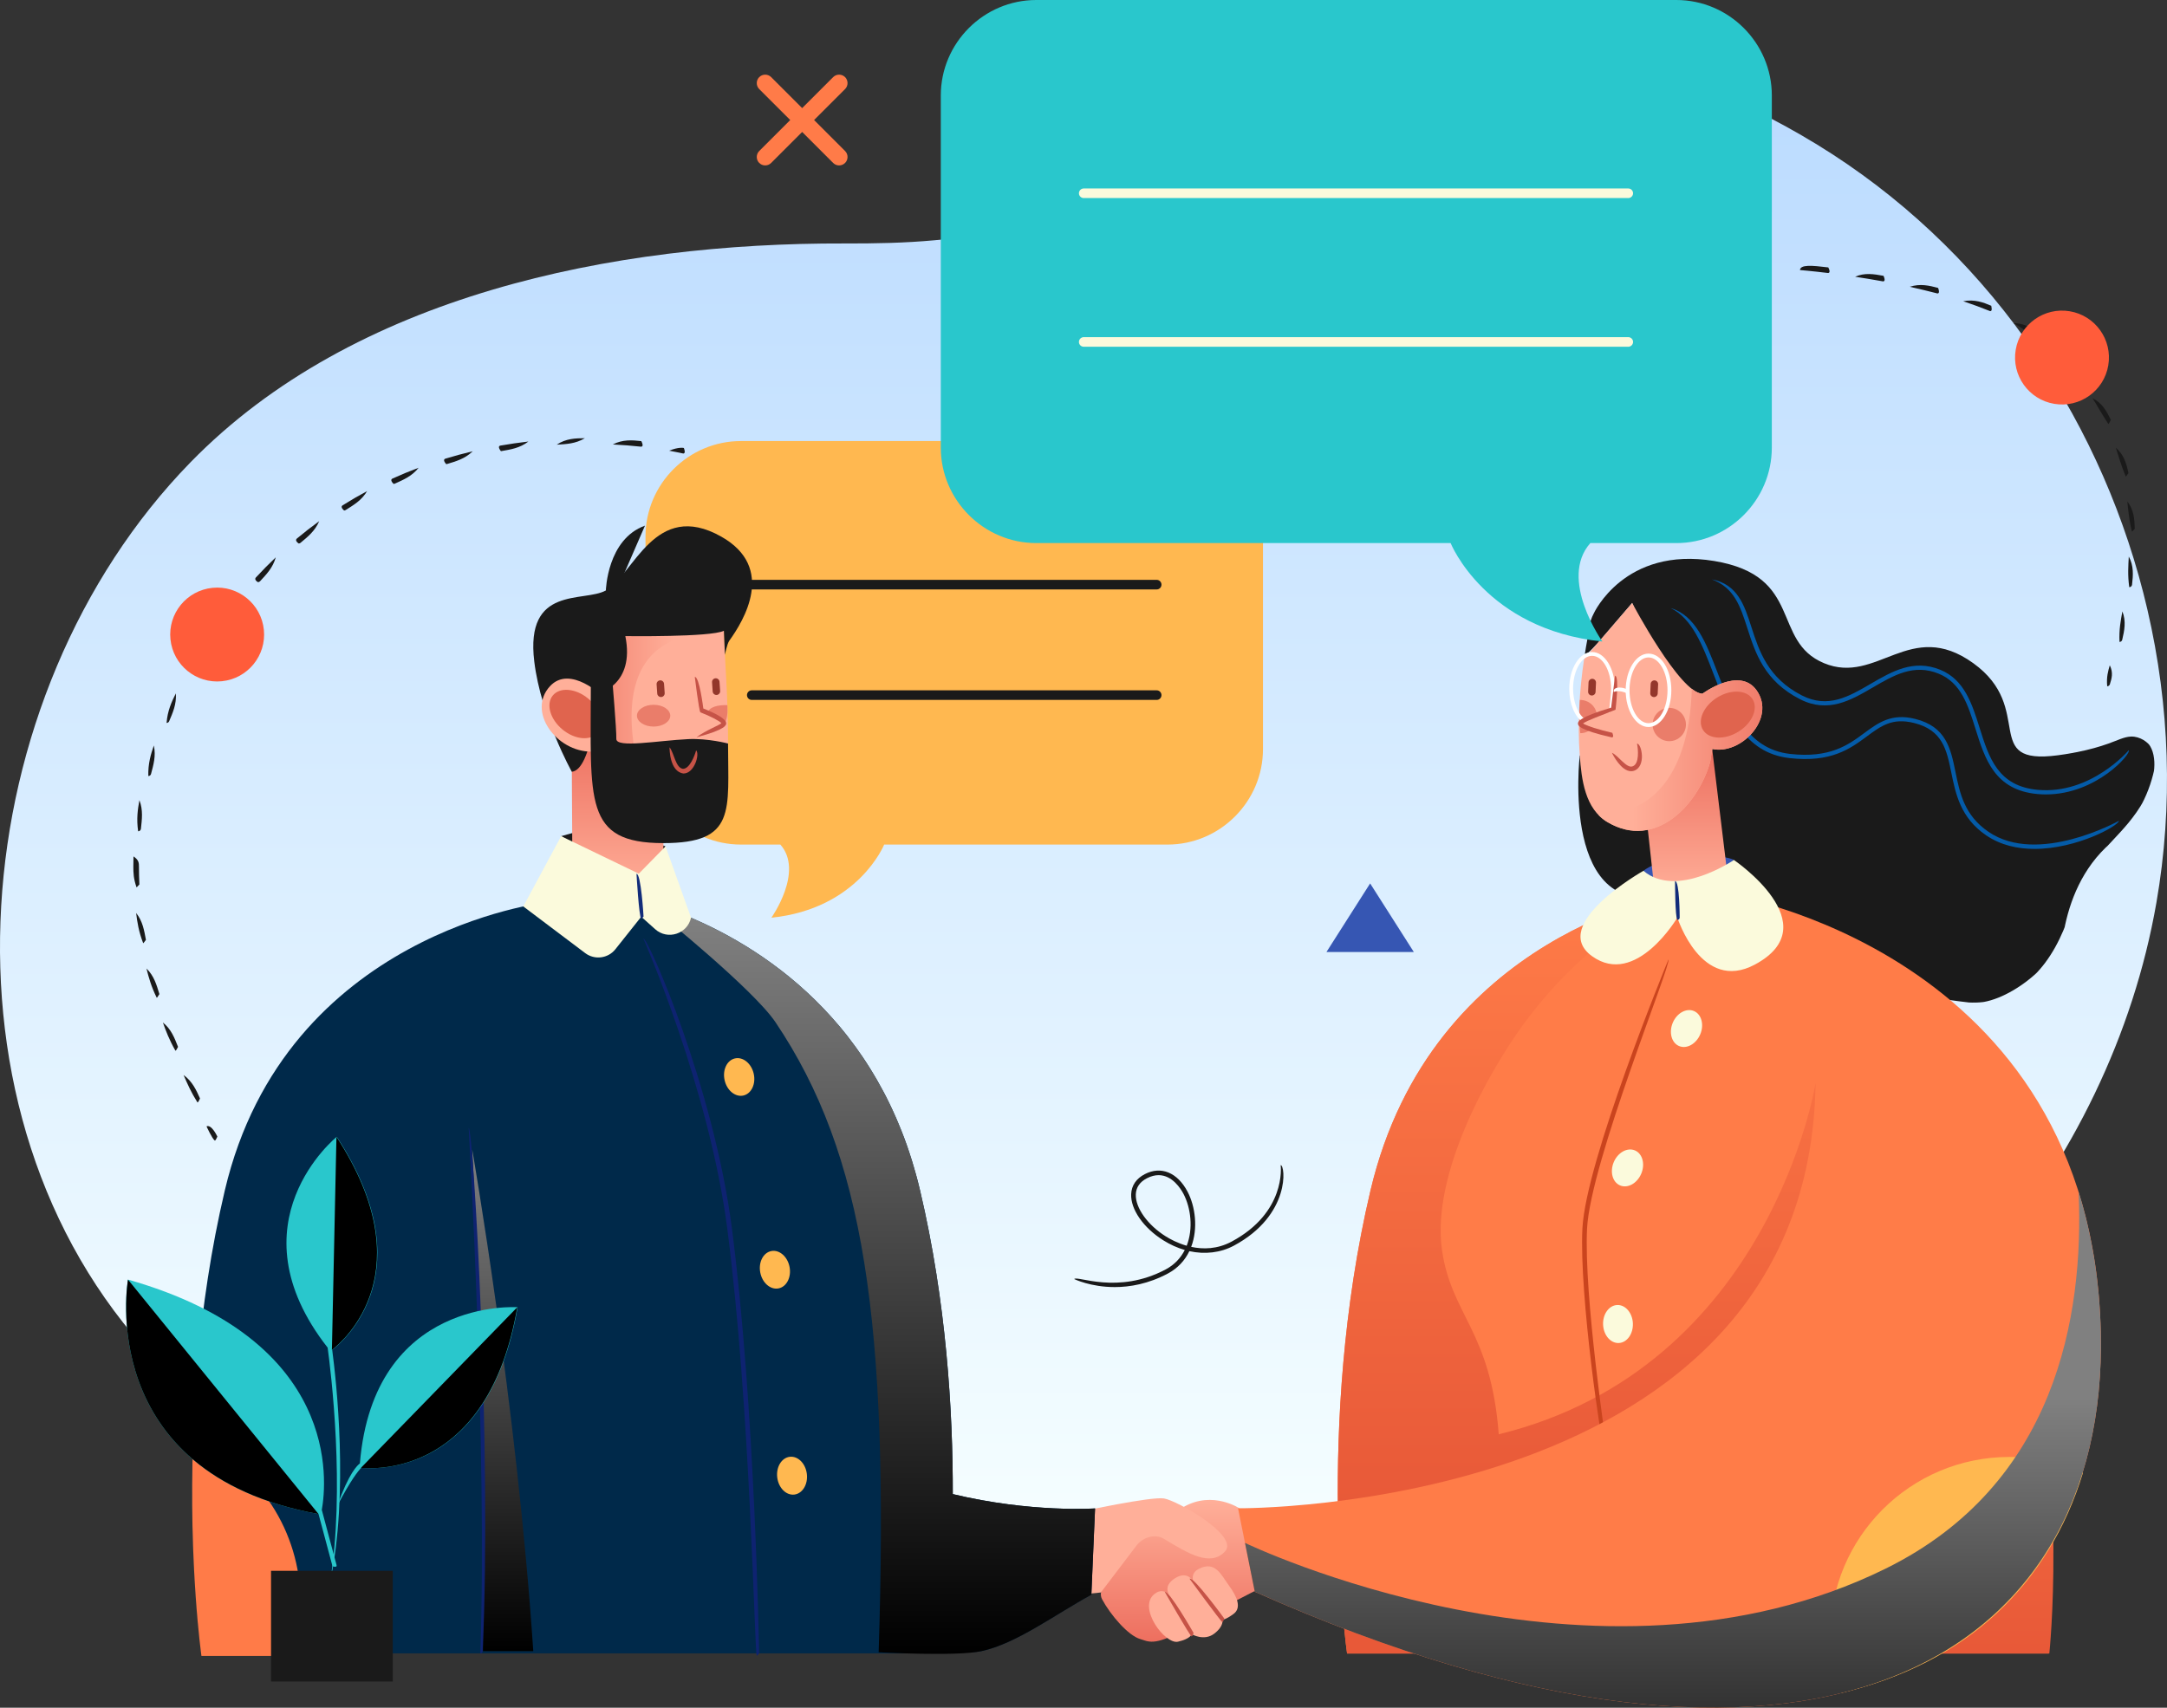 <?xml version="1.0" encoding="UTF-8"?><svg xmlns="http://www.w3.org/2000/svg" width="506.004" height="398.86" xmlns:xlink="http://www.w3.org/1999/xlink" viewBox="0 0 506.004 398.86"><rect x="0" y="0" width="506.004" height="398.86" fill="#333333" stroke="none"/><defs><style>.cls-1{fill:url(#linear-gradient-13);}.cls-2{fill:#ffb850;}.cls-3{fill:#ca441e;}.cls-4{fill:url(#linear-gradient-2);}.cls-5{fill:#e0644e;}.cls-6{fill:url(#linear-gradient-10);}.cls-7{fill:url(#linear-gradient-12);}.cls-8{fill:#0e2371;}.cls-9{fill:#e0a0aa;}.cls-10{fill:#fbfadc;}.cls-11{fill:#fff;}.cls-12{fill:#ff5c3a;}.cls-13{mix-blend-mode:soft-light;}.cls-14{fill:#ffaf99;}.cls-15{fill:none;}.cls-16{fill:url(#linear-gradient-4);}.cls-17{fill:#ea7d6a;}.cls-18{fill:url(#linear-gradient-3);}.cls-19{clip-path:url(#clippath-1);}.cls-20{fill:url(#linear-gradient-5);}.cls-21{fill:#ff7b48;}.cls-22{isolation:isolate;}.cls-23{fill:#93372b;}.cls-24{fill:url(#linear-gradient-8);}.cls-25{fill:#29c7cc;}.cls-26{fill:#ff7c48;}.cls-27{fill:url(#linear-gradient-7);}.cls-28{fill:#1a1a1a;}.cls-29{fill:url(#linear-gradient-9);}.cls-30{fill:url(#linear-gradient-11);}.cls-31{fill:#c65347;}.cls-32{fill:url(#linear-gradient-6);}.cls-33{fill:#00294a;}.cls-34{fill:#122c7a;}.cls-35{fill:#045ba8;}.cls-36{fill:url(#linear-gradient);}.cls-37{clip-path:url(#clippath);}.cls-38{fill:url(#Gradient);}.cls-39{fill:#3656b3;}</style><linearGradient id="Gradient" x1="253.002" y1="369.165" x2="253.002" y2="7.485" gradientUnits="userSpaceOnUse"><stop offset="0" stop-color="#f7ffff"/><stop offset="1" stop-color="#b9daff"/></linearGradient><clipPath id="clippath"><path class="cls-15" d="M495.182,172.534c-3.446,1.546-8.204,3.022-14.676,3.876-18.2,2.398-5.033-10.917-19.747-21.518-14.716-10.6-22.462,5.179-34.853,0-12.391-5.179-4.645-20.379-25.634-23.862-20.986-3.484-28.143,12.27-28.143,12.27-.259.511-.499,1.05-.693,1.67-1,5.529-1.058,5.879-1.118,6.237-.119.744-.169,1.063-.222,1.396-.199,1.292,3.585-3.108,3.585-3.108l7.436-8.655s9.676,22.331,14.933,22.411c1.62,5.842,5.001,8.671,3.267,14.762-2.557,8.99-8.371,14.112-14.62,15.49l2.486,9.938c-1.358,15.387,45.705,27.687,72.86,30.74,7.91.89,20.447-8.96,21.903-16.784,1.262-6.791,4.234-14.728,10.95-20.535,6.494-5.617,9.25-12.34,10.32-18.014.867-4.585-3.781-8.224-8.036-6.312Z"/></clipPath><linearGradient id="linear-gradient" x1="276.938" y1="350.332" x2="276.938" y2="383.442" gradientUnits="userSpaceOnUse"><stop offset=".006" stop-color="#ffaf99"/><stop offset="1" stop-color="#ed6f5f"/></linearGradient><clipPath id="clippath-1"><path class="cls-15" d="M222.478,348.974c0-1.169-.003-2.355-.013-3.559-.012-1.436-.028-2.61-.053-3.801-.03-1.6-.06-2.781-.096-3.978-.053-1.707-.098-2.907-.149-4.118-.078-1.794-.139-3.02-.204-4.263-.103-1.819-.179-3.09-.27-4.375-.121-1.801-.222-3.137-.333-4.479-.141-1.718-.264-3.131-.401-4.554-.139-1.446-.287-2.874-.446-4.315-.191-1.748-.358-3.136-.531-4.534-.237-1.896-.424-3.269-.618-4.645-.285-2.01-.491-3.378-.708-4.751-.33-2.061-.559-3.441-.804-4.829-.368-2.053-.627-3.466-.902-4.879-.395-2.008-.695-3.466-1.008-4.93-.406-1.879-.751-3.418-1.116-4.955-.264-1.131-.549-2.234-.846-3.33-.494-1.763-.725-2.549-.965-3.327-.61-1.95-.937-2.935-1.277-3.899-.406-1.149-.781-2.137-1.164-3.114-.637-1.579-.93-2.277-1.227-2.967-.756-1.715-1.141-2.554-1.539-3.376-.549-1.143-.998-2.02-1.453-2.884-.751-1.398-1.093-2.013-1.441-2.619-.874-1.514-1.302-2.222-1.738-2.917-.688-1.103-1.194-1.876-1.705-2.634-.846-1.23-1.232-1.771-1.615-2.305-.97-1.32-1.428-1.927-1.891-2.521-.796-1.016-1.348-1.691-1.907-2.356-.909-1.063-1.322-1.542-1.743-2.008-1.028-1.141-1.511-1.66-1.998-2.168-.874-.912-1.461-1.499-2.05-2.076-.937-.902-1.383-1.325-1.834-1.74-1.058-.968-1.567-1.418-2.078-1.865-.894-.771-1.506-1.282-2.118-1.781-.925-.743-1.404-1.123-1.882-1.491-1.048-.801-1.579-1.199-2.113-1.582-.877-.64-1.504-1.079-2.129-1.509-.864-.584-1.378-.925-1.889-1.257-1.008-.65-1.569-1.003-2.131-1.348-.783-.484-1.418-.859-2.053-1.227-.758-.436-1.304-.746-1.851-1.045-.924-.506-1.509-.818-2.088-1.121-.673-.35-1.305-.668-1.932-.977-.61-.3-1.197-.582-1.778-.854-1.998-.932-3.746-1.68-5.403-2.34-9.129-3.637-15.595-4.653-15.595-4.653v7.197l-6.754-2.404-9.235-2.721s-60.676,6.885-74.898,67.22c-13.013,55.22-5.469,108.165-5.469,108.165h173.264c.058-.416,6.703-.051,8.854-.514,8.185-1.768,17.157-8.537,25.679-13.184l.869-20.153s-14.921,1.041-33.226-3.348Z"/></clipPath><linearGradient id="linear-gradient-2" x1="393.808" y1="209.4" x2="393.808" y2="174.924" xlink:href="#linear-gradient"/><linearGradient id="linear-gradient-3" x1="372.397" y1="205.116" x2="372.397" y2="382.574" gradientUnits="userSpaceOnUse"><stop offset="0" stop-color="#ff7c48"/><stop offset=".828" stop-color="#e85938"/></linearGradient><linearGradient id="linear-gradient-4" x1="458.893" y1="254.032" x2="458.893" y2="386.213" gradientUnits="userSpaceOnUse"><stop offset=".194" stop-color="#ff7c48"/><stop offset=".994" stop-color="#e85938"/></linearGradient><linearGradient id="linear-gradient-5" x1="144.189" y1="209.36" x2="144.189" y2="171.252" xlink:href="#linear-gradient"/><linearGradient id="linear-gradient-6" x1="204.907" y1="213.365" x2="204.907" y2="386.299" gradientUnits="userSpaceOnUse"><stop offset=".006" stop-color="gray"/><stop offset="1" stop-color="#000"/></linearGradient><linearGradient id="linear-gradient-7" x1="117.389" y1="268.461" x2="117.389" y2="385.659" xlink:href="#linear-gradient-6"/><linearGradient id="linear-gradient-8" x1="380.921" y1="176.49" x2="419.228" y2="176.49" xlink:href="#linear-gradient"/><linearGradient id="linear-gradient-9" x1="157.535" y1="163.442" x2="128.886" y2="163.442" xlink:href="#linear-gradient"/><linearGradient id="linear-gradient-10" x1="29.44" y1="326.25" x2="74.381" y2="326.25" gradientUnits="userSpaceOnUse"><stop offset=".905" stop-color="#000"/><stop offset=".98" stop-color="#000"/></linearGradient><linearGradient id="linear-gradient-11" x1="82.772" y1="265.516" x2="82.772" y2="315.315" xlink:href="#linear-gradient-10"/><linearGradient id="linear-gradient-12" x1="102.535" y1="305.324" x2="102.535" y2="342.932" xlink:href="#linear-gradient-10"/><linearGradient id="linear-gradient-13" x1="390.644" y1="325.931" x2="390.644" y2="446.376" xlink:href="#linear-gradient-6"/></defs><g class="cls-22"><g id="_レイヤー_2"><g id="seeker"><path class="cls-38" d="M501.442,142.441c-9.89-42.645-35.538-81.793-73.651-106.471-36.193-23.435-91.214-39.003-132.763-19.948-20.341,9.328-34.486,29.631-56.096,36.233-13.399,4.093-27.687,4.656-41.761,4.61-54.041-.174-114.629,12.071-152.694,51.121-52.919,54.29-62.087,152.374-8.59,209.231,24.621,26.168,59.278,41.007,95.126,47.171,33.531,5.766,67.873,4.844,101.945,4.522,51.625-.491,104.835.169,152.714-18.208,60.857-23.359,107.117-78.243,117.853-139.834,3.959-22.714,3.108-46.053-2.084-68.427Z"/><path class="cls-28" d="M368.881,176.476s-4.713,39.639,20.9,32.239c23.719-6.854.859-36.699.859-36.699l-21.759,4.461Z"/><g class="cls-37"><path class="cls-28" d="M495.198,172.579c-.416.151-.829.317-1.239.479-4.328,1.698-8.846,2.745-13.452,3.352-18.2,2.398-5.033-10.917-19.747-21.518-14.716-10.6-22.462,5.179-34.853,0-12.391-5.179-4.645-20.379-25.634-23.862-20.986-3.484-28.143,12.27-28.14,12.283-.262.499-.502,1.038-.696,1.657-1,5.529-1.058,5.879-1.118,6.237-.119.744-.169,1.063-.222,1.396-.199,1.292,3.585-3.108,3.585-3.108l7.436-8.655s9.676,22.331,14.933,22.411c1.62,5.842,5.001,8.671,3.267,14.762-2.557,8.99-8.371,14.112-14.62,15.49l2.486,9.938c-.552,6.242,6.315,10.734,10.96,13.409,8.338,4.801,17.716,7.855,26.944,10.429,8.713,2.428,17.583,4.343,26.518,5.751,4.242.67,8.766,1.728,13.023.743,5.222-1.204,9.781-4.688,12.948-8.935,3.429-4.602,5.444-10.061,6.947-15.55,1.899-6.937,7.985-11.676,12.429-17.039,2.7-3.26,5.066-7.089,5.872-11.295.748-3.902-.093-9.147-5.252-8.92-.816.038-1.604.264-2.375.547Z"/></g><path class="cls-39" d="M383.753,203.389s3.068-2.71,11.048-3.305c7.98-.592,10.076.778,10.076.778,0,0-6.459,5.686-12.784,6.315-6.32.632-8.341-3.789-8.341-3.789Z"/><polygon class="cls-28" points="131.026 195.303 140.669 192.595 155.408 197.686 149.448 206.921 131.026 195.303"/><path class="cls-36" d="M289.63,352.425s-6.383-4.413-13.3-.423c-6.92,3.995-21.422,17.008-19.011,21.5,2.038,3.794,6.151,8.545,8.966,9.341,1.634.463,3.305,1.821,9.952-2.179,6.648-3.998,20.591-11.031,20.591-11.031l-7.197-17.208Z"/><path class="cls-14" d="M252.262,353.075s16.401-3.564,19.51-3.088c3.111.476,17.668,8.736,14.28,12.378-3.428,3.685-8.62.464-14.288-2.957-2.066-1.25-4.794-.378-6.318,1.493l-8.396,11.051-8.63.882,3.842-19.759Z"/><path class="cls-14" d="M287.02,370.411c-1.884-2.567-3.212-5.947-7.101-3.978-1.635.831-1.527,2.169-1.244,3.016-.582-.998-1.92-2.403-4.431-.738-2.053,1.357-1.794,2.806-1.29,3.723-.708-.695-1.899-1.332-3.413-.108-3.957,3.202,2.509,11.806,5.519,11.121,3.01-.688,3.182-1.768,3.182-1.768,0,0,2.884,1.721,5.277-.106,2.393-1.826,1.894-3.257,1.894-3.257,0,0,.675.078,2.622-1.353,1.947-1.433.809-4.073-1.015-6.552Z"/><g class="cls-19"><path class="cls-33" d="M222.478,348.974c0-1.169-.003-2.355-.013-3.559-.012-1.436-.028-2.61-.053-3.801-.03-1.6-.06-2.781-.096-3.978-.053-1.707-.098-2.907-.149-4.118-.078-1.794-.139-3.02-.204-4.263-.103-1.819-.179-3.09-.27-4.375-.121-1.801-.222-3.137-.333-4.479-.141-1.718-.264-3.131-.401-4.554-.139-1.446-.287-2.874-.446-4.315-.191-1.748-.358-3.136-.531-4.534-.237-1.896-.424-3.269-.618-4.645-.285-2.01-.491-3.378-.708-4.751-.33-2.061-.559-3.441-.804-4.829-.368-2.053-.627-3.466-.902-4.879-.395-2.008-.695-3.466-1.008-4.93-.406-1.879-.751-3.418-1.116-4.955-.264-1.131-.549-2.234-.846-3.33-.494-1.763-.725-2.549-.965-3.327-.61-1.95-.937-2.935-1.277-3.899-.406-1.149-.781-2.137-1.164-3.114-.637-1.579-.93-2.277-1.227-2.967-.756-1.715-1.141-2.554-1.539-3.376-.549-1.143-.998-2.02-1.453-2.884-.751-1.398-1.093-2.013-1.441-2.619-.874-1.514-1.302-2.222-1.738-2.917-.688-1.103-1.194-1.876-1.705-2.634-.846-1.23-1.232-1.771-1.615-2.305-.97-1.32-1.428-1.927-1.891-2.521-.796-1.016-1.348-1.691-1.907-2.356-.909-1.063-1.322-1.542-1.743-2.008-1.028-1.141-1.511-1.66-1.998-2.168-.874-.912-1.461-1.499-2.05-2.076-.937-.902-1.383-1.325-1.834-1.74-1.058-.968-1.567-1.418-2.078-1.865-.894-.771-1.506-1.282-2.118-1.781-.925-.743-1.404-1.123-1.882-1.491-1.048-.801-1.579-1.199-2.113-1.582-.877-.64-1.504-1.079-2.129-1.509-.864-.584-1.378-.925-1.889-1.257-1.008-.65-1.569-1.003-2.131-1.348-.783-.484-1.418-.859-2.053-1.227-.758-.436-1.304-.746-1.851-1.045-.924-.506-1.509-.818-2.088-1.121-.673-.35-1.305-.668-1.932-.977-.61-.3-1.197-.582-1.778-.854-1.998-.932-3.746-1.68-5.403-2.34-9.129-3.637-15.595-4.653-15.595-4.653v7.197l-6.754-2.404-9.235-2.721s-60.676,6.885-74.898,67.22c-13.013,55.22-5.469,108.165-5.469,108.165h173.264c.058-.416,6.703-.051,8.854-.514,8.185-1.768,17.157-8.537,25.679-13.184l.869-20.153s-14.921,1.041-33.226-3.348Z"/></g><rect class="cls-9" x="238.783" y="105.754" width="33.458" height="23.064"/><path class="cls-2" d="M272.616,103.014h-99.595c-12.26,0-22.293,10.033-22.293,22.296v49.658c0,12.263,10.034,22.296,22.293,22.296h9.194c5.58,6.28-2.091,17.084-2.091,17.084,20.313-2.09,26.332-17.084,26.332-17.084h66.159c12.263,0,22.296-10.034,22.296-22.296v-49.658c0-12.263-10.033-22.296-22.296-22.296Z"/><path class="cls-28" d="M270.089,137.673h-94.541c-.62,0-1.124-.499-1.124-1.118s.504-1.123,1.124-1.123h94.541c.622,0,1.121.501,1.121,1.123s-.499,1.118-1.121,1.118Z"/><path class="cls-28" d="M270.089,163.48h-94.541c-.62,0-1.124-.499-1.124-1.121s.504-1.123,1.124-1.123h94.541c.622,0,1.121.504,1.121,1.123s-.499,1.121-1.121,1.121Z"/><path class="cls-26" d="M397.688,214.33l-6.232-5.575s-57.217,8.96-71.44,69.294c-13.013,55.22-5.468,108.165-5.468,108.165h163.772s9.514-155.064-80.632-171.883Z"/><path class="cls-4" d="M384.164,188.209l2.131,19.364s-1.045,3.418,8.247.902c9.293-2.516,8.907-3.486,8.907-3.486l-3.653-30.064-15.633,13.285Z"/><path class="cls-18" d="M423.944,253.027s-10.6,66.497-73.981,81.975c-1.826-24.216-11.119-27.778-13.263-43.138-2.461-17.639,10.852-41.456,19.145-52.784,15.799-21.581,35.612-30.325,35.612-30.325,0,0-57.217,8.96-71.44,69.294-13.013,55.22-5.468,108.165-5.468,108.165h35.279s.008-9.308.121-20.625c2.915.78,4.801,1.214,4.801,1.214,0,0,57.162-41.843,58.527-42.39,1.368-.549,19.145-34.188,19.145-34.188l-8.477-37.196Z"/><path class="cls-16" d="M466.002,280.792c-3.607-9.394-8.139-18.472-13.827-26.76-2.01,5.025-3.743,10.433-5.121,16.27-11.676,49.544-8.9,97.484-7.152,115.91h38.624s4.167-38.833-4.882-79.687c-3.149-6.462-6.292-11.83-7.489-20.407-.232-1.65-.259-3.443-.154-5.327Z"/><path class="cls-3" d="M374.67,339.173c-.587-.819-5.96-36.524-5.169-52.26.799-15.775,19.306-60.893,20.09-62.807.811.882-18.223,47.274-19.007,62.865-.783,15.623,4.567,51.219,4.623,51.577-.479.622-.507.625-.537.625Z"/><path class="cls-20" d="M154.907,187.754v19.591s-3.038,3.647-12.331,1.131c-8.827-2.391-8.919-3.385-8.907-3.479.003-.015-.196-33.745-.196-33.745l21.434,16.502Z"/><path class="cls-14" d="M139.593,162.029c2.187-18.716,16.409-21.19,16.409-21.19l13.028,6.492c.343,12.18,3.31,40.677-3.192,44.831-3.713,2.373-10.698,2.134-14.958,2.02-10.272-.274-12.227-18.946-12.341-19.487l1.053-12.666Z"/><path class="cls-23" d="M167.343,162.321c.476-.033.841-.453.809-.93l-.146-2.159c-.033-.479-.453-.841-.93-.809-.481.033-.844.451-.811.93l.149,2.154c.033.479.451.844.93.814Z"/><path class="cls-23" d="M154.398,162.803c.479-.033.841-.451.809-.93l-.149-2.154c-.033-.479-.448-.843-.93-.811-.476.033-.841.45-.809.927l.149,2.158c.033.479.451.842.93.809Z"/><g class="cls-13"><path class="cls-32" d="M222.478,348.974c.04-19.671-1.542-45.068-7.648-70.966-9.441-40.058-37.831-57.464-55.849-64.643l-4.869.143s21.819,17.59,26.973,25.258c20.724,30.818,26.538,70.044,24.084,147.154,0,0,18.124,1.005,23.986-.262,8.185-1.768,17.157-8.537,25.679-13.184l.869-20.155s-14.921,1.043-33.226-3.346Z"/></g><path class="cls-10" d="M155.408,197.686l-6.245,6.376-18.137-8.759-8.837,16.411,14.454,10.895c2.204,1.662,5.335,1.265,7.053-.9l6.036-7.592,3.257,2.915c2.899,2.598,7.522,1.116,8.371-2.685l-5.952-16.661Z"/><g class="cls-13"><path class="cls-27" d="M110.257,268.461s10.484,60.068,14.265,117.198h-11.744c0-75.785-2.522-117.198-2.522-117.198Z"/></g><path class="cls-8" d="M112.164,386.203c1.622-47.824-2.683-122.045-2.726-122.79,1.126.68,5.434,74.961,3.267,122.271-.013.292-.252.519-.542.519Z"/><path class="cls-35" d="M475.063,198.278c-3.925,0-7.885-.846-11.31-3.189-5.968-4.073-7.101-9.668-8.109-14.605-1.088-5.348-2.03-9.968-8.718-11.623-5.081-1.255-7.683.685-10.993,3.131-3.912,2.894-8.353,6.174-18.066,5.076-10.668-1.212-14.275-10.603-17.764-19.684-2.549-6.648-4.965-12.928-9.985-15.353,5.804,1.707,8.28,8.166,10.907,14.998,3.383,8.806,6.88,17.915,16.956,19.062,9.31,1.055,13.597-2.101,17.366-4.895,3.245-2.396,6.343-4.65,11.817-3.292,7.29,1.804,8.335,6.943,9.444,12.386,1.018,4.982,2.068,10.139,7.706,13.99,11.572,7.92,30.276-2.461,30.468-2.572-.083,1.174-9.802,6.57-19.716,6.57Z"/><path class="cls-14" d="M410.2,161.281c-3.995-5.733-12.675.748-12.675.748-5.258-.083-16.407-21.19-16.407-21.19l-7.436,8.655s-3.784,4.4-3.784,4.403c-1.116,7.427-1.569,15.081-1.018,22.578.411,5.557,1.197,12.447,6.514,15.568,11.134,6.537,21.072-4.003,23.923-14.031.151-.534.365-2.547.479-3.088,6.61,1.486,14.986-7.066,10.404-13.643Z"/><path class="cls-31" d="M380.874,180.131c-2.328,0-4.263-3.834-4.492-4.31,1.509.63,3.383,3.685,4.819,3.174,1.65-.544,1.32-4.025,1.05-5.318,1.108.01,2.184,5.391-.715,6.346-.224.073-.446.108-.662.108Z"/><path class="cls-23" d="M371.664,162.447c-.479-.02-.851-.431-.831-.909l.098-2.159c.02-.481.431-.856.909-.833.481.022.854.433.831.911l-.098,2.159c-.02.478-.431.851-.909.831Z"/><path class="cls-23" d="M386.171,162.813c-.479-.022-.854-.433-.831-.909l.098-2.158c.021-.482.431-.856.909-.832.479.021.854.431.831.91l-.098,2.158c-.02.479-.431.854-.909.831Z"/><path class="cls-17" d="M393.671,169.229c0,2.146-1.741,3.886-3.89,3.886s-3.889-1.741-3.889-3.886,1.741-3.892,3.889-3.892,3.89,1.743,3.89,3.892Z"/><path class="cls-17" d="M371.873,169.989c-.71.776-1.73,1.262-2.867,1.262-.348-2.612-.264-5.23-.103-7.769,2.071-.01,3.698,1.451,3.955,3.347l-4.075,2.02,3.09,1.139Z"/><path class="cls-35" d="M477.743,185.552c-.655,0-1.315-.025-1.99-.091-9.983-.909-12.26-8.179-14.462-15.207-1.738-5.552-3.383-10.794-8.638-12.918-5.789-2.338-10.424.368-15.343,3.232-5.129,2.993-10.436,6.091-16.993,2.748-8.333-4.25-10.441-10.799-12.298-16.578-1.637-5.088-3.053-9.482-8.308-11.424,6.043,1.184,7.597,6.013,9.242,11.122,1.801,5.594,3.849,11.937,11.809,16,6.084,3.101,10.923.272,16.054-2.718,4.905-2.857,9.975-5.821,16.205-3.295,5.685,2.297,7.476,8.008,9.21,13.535,2.204,7.031,4.285,13.671,13.611,14.523,12.378,1.123,21.142-9.149,21.232-9.25.663.736-7.524,10.32-19.331,10.32Z"/><path class="cls-28" d="M50.158,266.396c-.594-.383-1.935-3.315-1.935-3.315,1.192-.544,2.532,2.391,2.532,2.391-.414.905-.504.925-.597.925Z"/><path class="cls-28" d="M46.107,257.49c-1.481-2.358-2.368-4.368-3.242-6.408,2.071,1.521,2.957,3.519,3.839,5.484-.416.904-.506.924-.597.924ZM40.963,245.407c-1.456-2.564-2.217-4.582-2.925-6.582,1.935,1.549,2.691,3.552,3.534,5.688-.448.882-.529.894-.61.894ZM36.593,233.033c-1.285-2.622-1.879-4.763-2.391-6.821,1.776,1.72,2.363,3.839,3.018,5.975-.499.836-.562.846-.627.846ZM33.434,220.297c-1.053-2.726-1.388-4.923-1.645-7.059,1.549,1.953,1.882,4.119,2.287,6.285-.562.771-.602.774-.642.774ZM31.892,207.271c-.72-2.017-.753-3.428-.756-4.844,0-.796.01-1.592.033-2.396,1.285.826,1.275,1.613,1.275,2.396.003,1.395.035,2.781.103,4.159-.634.685-.642.685-.655.685ZM32.258,194.16c-.42-2.917-.098-5.119.297-7.27.895,2.358.579,4.522.353,6.686-.035.335-.32.585-.65.585ZM34.633,181.262c-.076-2.929.574-5.058,1.292-7.144.529,2.484-.111,4.58-.66,6.658-.078.292-.34.486-.632.486ZM38.895,168.854c.234-2.887,1.166-4.902,2.169-6.907.179,2.561-.741,4.557-1.569,6.506-.101.249-.348.401-.6.401ZM44.757,157.117c-.64-.267-.746-.668-.569-.982,1.078-1.865,2.242-3.759,3.456-5.625-.108,2.562-1.257,4.434-2.32,6.28-.123.209-.34.327-.567.327ZM51.916,146.114c-.678-.335-.741-.746-.529-1.037,1.305-1.796,2.66-3.555,4.03-5.225-.34,2.481-1.683,4.217-2.975,5.996-.129.174-.327.267-.527.267ZM60.234,135.975c-.71-.421-.728-.834-.481-1.098,1.489-1.608,3.048-3.19,4.638-4.701-.668,2.441-2.209,4-3.675,5.59-.134.138-.307.209-.481.209ZM69.743,126.942c-.733-.512-.698-.927-.418-1.157,1.668-1.39,3.418-2.756,5.21-4.06-.998,2.345-2.729,3.693-4.371,5.065-.123.101-.272.152-.421.152ZM80.356,119.233c-.746-.612-.652-1.015-.345-1.209,1.869-1.174,3.794-2.292,5.711-3.32-1.275,2.166-3.171,3.267-5.018,4.429-.106.065-.227.1-.348.1ZM91.916,113.029c-.746-.713-.6-1.1-.272-1.249,2.011-.912,4.066-1.764,6.109-2.53-1.557,1.982-3.585,2.822-5.567,3.718-.088.04-.181.06-.269.06ZM104.194,108.407c-.731-.811-.537-1.171-.191-1.28,2.068-.625,4.212-1.207,6.379-1.726-1.837,1.786-3.955,2.358-5.998,2.978-.063.02-.128.027-.189.027ZM116.963,105.371c-.708-.899-.466-1.235-.111-1.298,2.144-.375,4.34-.693,6.532-.947-2.015,1.552-4.186,1.865-6.31,2.234-.035.008-.076.01-.111.01ZM149.675,104.329c-2.179-.235-4.371-.408-6.58-.519,2.302-1.196,4.519-1.018,6.653-.783.539,1.055.259,1.302-.073,1.302ZM130.001,103.863c2.126-1.436,4.345-1.504,6.565-1.514-2.189,1.317-4.386,1.383-6.524,1.511-.015.003-.028.003-.04.003Z"/><path class="cls-28" d="M159.524,105.923c-.169-.023-1.285-.303-3.272-.658,2.269-.922,3.388-.644,3.433-.632.401,1.09.134,1.29-.161,1.29Z"/><path class="cls-12" d="M61.614,147.099c.612,6.023-3.774,11.402-9.794,12.013-6.026.613-11.404-3.773-12.018-9.797-.612-6.023,3.776-11.404,9.799-12.015,6.023-.613,11.401,3.773,12.013,9.799Z"/><path class="cls-28" d="M492.041,160.289c-.202-2.189.212-3.537.602-4.902.861,1.736.448,3.101.017,4.446-.086.275-.34.456-.62.456ZM494.915,149.936c-.136-2.942.3-5.071.67-7.132.917,2.315.471,4.464-.035,6.625-.071.302-.34.506-.635.506ZM497.19,137.149c-.398-2.884-.214-5.05-.108-7.159,1.199,2.207,1.013,4.398.758,6.582-.04.33-.32.577-.65.577ZM497.822,124.186c-.71-2.852-.856-5.007-1.086-7.06,1.532,1.942,1.683,4.141,1.741,6.388-.644.672-.65.672-.655.672ZM496.364,111.296c-1.086-2.627-1.645-4.713-2.305-6.718,1.917,1.64,2.486,3.771,2.943,5.93-.55.781-.595.788-.638.788ZM492.281,99c-1.504-2.322-2.539-4.214-3.67-6,2.267,1.134,3.328,3.073,4.262,5.068-.403.912-.496.932-.592.932ZM485.351,88.053c-1.849-1.859-3.325-3.433-4.884-4.905,2.499.559,4.008,2.168,5.388,3.836-.204,1.018-.358,1.068-.504,1.068ZM475.932,79.163c-2.086-1.383-3.887-2.577-5.743-3.68,2.559,0,4.398,1.22,6.134,2.501.005,1.086-.191,1.179-.39,1.179ZM464.715,72.674c-2.081-.831-4.111-1.589-6.298-2.315,2.635-.507,4.698.269,6.555,1.06.24,1.106-.005,1.254-.257,1.254ZM452.394,68.54c-2.192-.562-4.305-1.076-6.456-1.554,2.448-.798,4.585-.279,6.625.267.385,1.091.123,1.287-.169,1.287ZM439.696,65.722c-2.36-.426-4.511-.778-6.514-1.083,2.214-.988,4.378-.63,6.633-.214.469,1.076.189,1.297-.118,1.297ZM426.836,63.762c-3.998-.483-6.514-.685-6.537-.688.128-1.299,2.668-1.098,6.615-.615.532,1.058.244,1.302-.078,1.302Z"/><path class="cls-12" d="M492.296,85.32c-.995,5.97-6.645,10.003-12.618,9.003-5.97-.998-10.003-6.648-9.003-12.62.998-5.97,6.648-10.003,12.62-9.003,5.97.998,10.001,6.648,9,12.62Z"/><path class="cls-11" d="M384.932,169.806c-2.935,0-5.33-3.847-5.33-8.572s2.396-8.573,5.33-8.573c2.993,0,5.333,3.766,5.333,8.573,0,4.725-2.391,8.572-5.333,8.572ZM384.932,153.555c-2.443,0-4.433,3.444-4.433,7.678s1.99,7.678,4.433,7.678,4.439-3.444,4.439-7.678-1.99-7.678-4.439-7.678Z"/><path class="cls-11" d="M369.649,168.75c-1.957-1.335-3.224-4.434-3.224-7.888,0-4.728,2.391-8.575,5.328-8.575s5.335,3.847,5.335,8.575c0,2.114-.476,4.139-1.343,5.701.01-1.864.448-3.735.448-5.701,0-4.234-1.993-7.681-4.441-7.681s-4.433,3.446-4.433,7.681c0,3.119,1.139,5.993,2.834,7.149l-.504.738Z"/><path class="cls-31" d="M376.377,172.231c-7.915-1.789-7.915-2.846-7.915-3.247,0-.348,0-1.4,7.746-3.7l.912-7.471c1.073.131.115,7.955.115,7.955-3.383,1.335-6.804,2.58-7.587,3.21.778.564,4.015,1.539,6.847,2.184.35.899.128,1.07-.118,1.07Z"/><path class="cls-11" d="M380.05,161.999c-2.035-.968-3.154-.403-3.204-.378-.363-.819,1.146-1.604,3.406-.469.116.756-.04.847-.202.847Z"/><path class="cls-28" d="M141.473,137.91s.292-11.973,9.131-15.134l-7.361,16.94-1.771-1.806Z"/><path class="cls-21" d="M190.095,28.037l7.237-7.234c.766-.771.766-2.021,0-2.789-.771-.768-2.02-.768-2.789,0l-7.235,7.237-7.237-7.237c-.768-.768-2.018-.768-2.786,0-.769.768-.769,2.018,0,2.789l7.237,7.234-7.237,7.237c-.769.768-.769,2.015,0,2.784.385.385.889.577,1.393.577s1.01-.191,1.393-.577l7.237-7.235,7.235,7.235c.385.385.889.577,1.393.577.506,0,1.01-.191,1.396-.577.766-.768.766-2.015,0-2.784l-7.237-7.237Z"/><polygon class="cls-39" points="319.933 206.339 309.731 222.36 330.136 222.36 319.933 206.339"/><path class="cls-24" d="M397.525,162.029c-.731-.01-1.58-.443-2.494-1.154-.164,8.57-2.552,29.274-21.825,29.415.63.663,1.348,1.26,2.189,1.753,11.134,6.537,21.072-4.003,23.923-14.031.151-.534.365-2.547.479-3.088,6.61,1.486,14.986-7.066,10.404-13.643-3.995-5.733-12.675.748-12.675.748Z"/><path class="cls-5" d="M409.246,163.324c1.365,2.204-.123,5.6-3.325,7.578-3.199,1.98-6.902,1.794-8.265-.411-1.365-2.209.123-5.6,3.325-7.58,3.202-1.98,6.902-1.796,8.265.413Z"/><path class="cls-29" d="M166.121,148.2c-.063-.473-.126-.932-.189-1.37l-11.008-6.995s-14.222,2.527-16.409,21.643l-1.043,12.817c.144,1.058,14.439,28.574,10.456-.639-3.381-24.798,13.122-25.737,18.192-25.455Z"/><path class="cls-28" d="M139.593,162.029s8.751-1.952,6.426-13.454c0,0,19.938.279,23.011-1.244l.245,5.602s.491-2.551,1.015-3.28c3.35-4.65,10.996-17.069-1.887-24.324-15.54-8.751-20.439,8.963-26.931,12.58-5.146,2.871-18.905-1.298-16.716,16.618,1.57,12.864,8.764,25.731,8.764,25.731,4.781-.453,6.073-18.23,6.073-18.23Z"/><path class="cls-14" d="M128.419,160.281c-5.436,5.889,1.509,15.336,9.688,15.275l2.766-12.809s-7.716-7.602-12.454-2.466Z"/><path class="cls-5" d="M129.087,162.433c-1.652,2-.642,5.564,2.26,7.96,2.902,2.398,6.595,2.721,8.245.718,1.655-1.997.642-5.562-2.26-7.957-2.902-2.398-6.595-2.721-8.245-.72Z"/><path class="cls-28" d="M142.929,158.218s1.056,12.396.987,14.354c-.078,2.234,9.706.395,16.789.063,4.64-.216,9.298,1.028,9.298,1.028,0,15.712,1.947,23.261-15.097,23.261-18.676,0-16.943-9.836-16.943-36.806l4.965-1.899Z"/><path class="cls-31" d="M159.612,180.667c-3.3-.401-3.275-5.892-3.27-6.124,1.071,1.333,1.408,4.814,3.131,5.031,1.587.01,2.768-3.166,3.076-4.315.904.819-.391,5.408-2.938,5.408Z"/><path class="cls-17" d="M148.73,167.16c0,1.403,1.743,2.542,3.889,2.542s3.889-1.139,3.889-2.542-1.741-2.544-3.889-2.544-3.889,1.138-3.889,2.544Z"/><path class="cls-17" d="M168.875,169.703c1.078-1.739,1.033-3.373.972-4.995-2.539-.091-3.889.516-4.507,1.388,0,0,4.058,2.111,4.028,2.734-.03.619-.494.874-.494.874Z"/><path class="cls-8" d="M176.709,386.755c-.549-1.104-1.451-57.938-6.897-99.857-4.26-32.767-19.427-67.333-19.58-67.681,1.146-.088,16.376,34.617,20.653,67.54,5.454,41.982,6.358,98.88,6.366,99.449-.537.55-.539.55-.542.55Z"/><path class="cls-2" d="M175.994,250.77c.547,2.388-.529,4.678-2.401,5.106-1.874.431-3.839-1.161-4.386-3.552-.549-2.391.526-4.678,2.401-5.109,1.875-.428,3.836,1.162,4.386,3.554Z"/><path class="cls-2" d="M184.365,295.911c.461,2.408-.693,4.655-2.582,5.018-1.889.363-3.794-1.297-4.255-3.706-.464-2.41.693-4.658,2.58-5.018,1.889-.363,3.793,1.298,4.257,3.705Z"/><path class="cls-2" d="M188.402,344.248c.3,2.434-1.005,4.598-2.912,4.834-1.909.234-3.698-1.549-4-3.985-.299-2.433,1.003-4.6,2.912-4.834,1.907-.234,3.7,1.547,4,3.985Z"/><path class="cls-10" d="M383.234,274.144c-.957,2.259-3.169,3.483-4.937,2.733-1.771-.749-2.431-3.187-1.476-5.447.957-2.26,3.169-3.481,4.94-2.733,1.771.749,2.431,3.189,1.474,5.447Z"/><path class="cls-10" d="M397.013,241.588c-.957,2.26-3.169,3.486-4.937,2.736-1.771-.748-2.431-3.189-1.476-5.449.957-2.26,3.169-3.481,4.94-2.733,1.771.751,2.431,3.189,1.474,5.446Z"/><path class="cls-10" d="M381.284,309.105c.098,2.451-1.378,4.502-3.297,4.58-1.922.078-3.559-1.846-3.66-4.298-.098-2.451,1.378-4.501,3.3-4.579,1.92-.078,3.557,1.846,3.658,4.297Z"/><path class="cls-31" d="M278.238,382.221c-.468-.272-6.245-10.373-6.245-10.373.94-.537,6.716,9.562,6.716,9.562-.284.786-.378.811-.471.811Z"/><path class="cls-31" d="M285.413,378.858c-.438-.225-7.64-10.109-7.64-10.109.874-.634,8.073,9.248,8.073,9.248-.212.829-.322.862-.433.862Z"/><path class="cls-21" d="M56.458,343.341c-3.459-3.138-7.305-5.572-11.363-7.338-1.078,29.566,1.942,50.771,1.942,50.771h21.276c4.672-15.064.599-32.141-11.855-43.434Z"/><path class="cls-25" d="M78.638,265.516s-24.948,20.09-2.131,49.25c.743,5.438,4.174,33.165.509,55.076,4.527-21.079,1.456-47.718.559-54.527,3.018-2.335,21.477-18.494,1.063-49.799Z"/><path class="cls-25" d="M78.595,365.575l-3.454-12.913c1.149-6.379,4.583-39.655-45.257-53.794,0,0-8.061,45.217,44.496,54.763l3.262,12.197c.867.278,1.023.01.952-.254Z"/><path class="cls-25" d="M84.034,341.817c-.534.376-2.579,2.215-5.245,9.837,3.146-6.013,4.91-8.174,5.567-8.814,3.542.347,29.767,1.562,36.508-37.516,0,0-33.614-2.38-36.831,36.493Z"/><rect class="cls-28" x="63.29" y="366.892" width="28.422" height="25.853"/><g class="cls-13"><path class="cls-6" d="M74.381,353.632l-44.496-54.763s-8.061,45.217,44.496,54.763Z"/></g><g class="cls-13"><path class="cls-30" d="M78.562,265.516l-1.061,49.799c3.015-2.335,21.477-18.494,1.061-49.799Z"/></g><g class="cls-13"><path class="cls-7" d="M120.789,305.324l-36.508,37.516c3.542.347,29.767,1.562,36.508-37.516Z"/></g><path class="cls-34" d="M149.733,214.657c-.539-.511-1.108-10.564-1.108-10.564,1.081-.061,1.647,9.993,1.647,9.993-.519.57-.532.572-.539.572Z"/><path class="cls-28" d="M260.285,300.619c-5.61,0-9.388-1.841-9.451-1.874.579-.914,10.144,3.713,21.356-2.247,2.086-1.106,3.529-2.71,4.461-4.539-1.702-.491-3.39-1.244-5.015-2.264-4.632-2.902-7.65-7.232-7.502-10.779.081-2.025,1.184-3.64,3.179-4.675,3.799-1.967,7.633-.395,9.998,4.117,1.806,3.446,2.469,8.565.837,12.869,2.755.597,6.096.567,9.459-1.239,12.651-6.794,11.494-17.407,11.436-17.855,1.088-.015,2.406,11.651-10.923,18.81-3.126,1.67-6.766,2.081-10.401,1.287-1.016,2.108-2.638,3.955-5.021,5.227-4.551,2.42-8.852,3.163-12.414,3.163ZM270.538,274.479c-.828,0-1.735.212-2.728.723-1.655.856-2.529,2.124-2.595,3.758-.128,3.119,2.748,7.157,6.998,9.82,1.025.642,2.748,1.574,4.884,2.186,1.58-4.02.957-8.862-.743-12.109-.622-1.184-2.602-4.378-5.816-4.378Z"/><path class="cls-26" d="M402.52,208.755s85.967,12.958,88.025,102.391c1.758,76.563-67.369,118.611-197.55,60.631l-3.907-19.493s133.35,1.252,134.856-99.257l-21.424-44.272Z"/><path class="cls-2" d="M486.384,343.996c-5.245-2.365-11.051-3.7-17.177-3.7-23.114,0-41.854,18.739-41.854,41.854,0,4.676.781,9.164,2.202,13.359,29.815-6.963,48.91-25.556,56.829-51.512Z"/><g class="cls-13"><path class="cls-1" d="M490.545,311.146c-.035-1.477-.096-2.93-.174-4.366-.025-.43-.06-.854-.088-1.28-.065-1.002-.133-2.003-.219-2.983-.232-2.33-.327-3.26-.441-4.174-.058-.481-.118-.904-.176-1.33-.123-.927-.252-1.846-.395-2.753-.358-2.144-.521-3.081-.703-4.006-.406-2.01-.617-2.985-.839-3.95-.438-1.841-.705-2.887-.985-3.917-.456-1.66-.799-2.828-1.161-3.975,1.282,29.218-5.411,68.401-45.033,87.954-67.848,33.478-149.62-5.995-149.62-5.995,0,.002,2.285,11.404,2.285,11.404,130.184,57.978,199.308,15.93,197.55-60.631Z"/></g><path class="cls-10" d="M383.753,203.389s-22.256,12.557-12.001,19.943c10.255,7.386,19.92-9.015,19.92-9.015,0,0,5.587,17.678,18.102,10.972,17.384-9.313-4.897-24.427-4.897-24.427,0,0-13.331,9.147-21.125,2.527Z"/><path class="cls-34" d="M391.668,214.858c-.539-.541-.539-9.071-.539-9.071,1.083,0,1.083,8.53,1.083,8.53,0,.299-.247.541-.544.541Z"/><path class="cls-31" d="M162.648,172.184c2.375-1.728,5.245-2.736,5.794-3.272-.403-.509-2.554-1.632-4.905-2.537-.34-.441-1.3-8.267-1.3-8.267,1.073-.134,1.993,7.376,1.993,7.376,2.506.982,5.34,2.345,5.34,3.454,0,.358,0,1.443-6.784,3.227-.045.015-.093.02-.139.02Z"/><path class="cls-25" d="M391.434,0h-149.459c-12.263,0-22.293,10.034-22.293,22.296v82.251c0,12.263,10.03,22.298,22.293,22.298h96.753s8.096,20.177,35.438,22.994c0,0-10.326-14.542-2.816-22.994h20.084c12.263,0,22.296-10.036,22.296-22.298V22.296c0-12.262-10.033-22.296-22.296-22.296Z"/><path class="cls-10" d="M380.206,46.262h-127.148c-.62,0-1.121-.501-1.121-1.121s.501-1.121,1.121-1.121h127.148c.62,0,1.123.502,1.123,1.121s-.504,1.121-1.123,1.121Z"/><path class="cls-10" d="M380.206,80.989h-127.148c-.62,0-1.121-.501-1.121-1.121s.501-1.121,1.121-1.121h127.148c.62,0,1.123.499,1.123,1.121s-.504,1.121-1.123,1.121Z"/></g></g></g></svg>